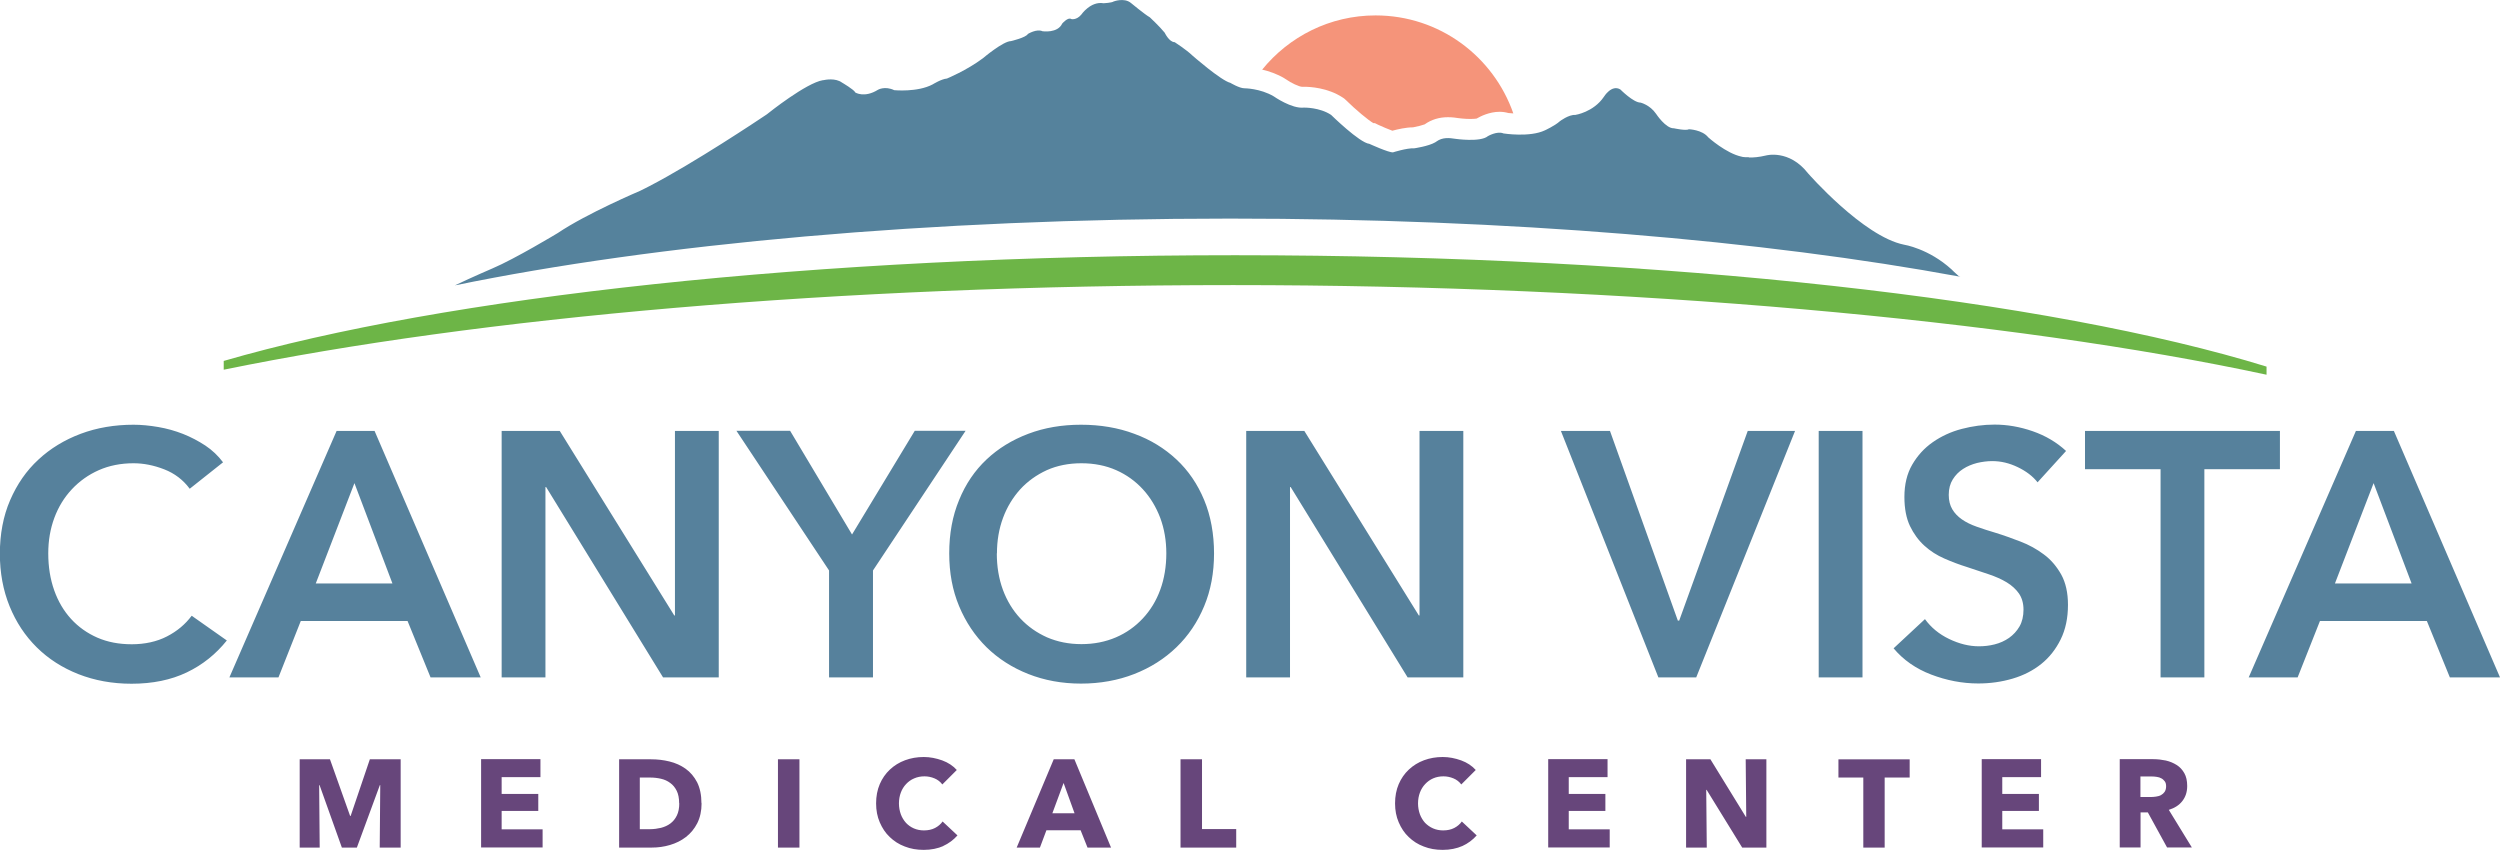 <?xml version="1.0" encoding="UTF-8"?> <svg xmlns="http://www.w3.org/2000/svg" id="b" data-name="Layer 2" viewBox="0 0 184.94 62.88"><defs><style> .d { fill: #55829c; } .e { fill: #67467b; } .f { fill: #56819c; } .g { fill: #f5947a; } .h { fill: #6db547; } </style></defs><g id="c" data-name="Layer 1"><g><path class="d" d="M144.97,20.49c-.35-.3-.59-.55-.59-.55-1.71-1.56-3.53-1.84-3.53-1.84-3.02-.61-7.1-5.28-7.1-5.28-1.4-1.79-3.1-1.32-3.1-1.32-.54.13-.97.16-1.28.15v-.02c-.15.01-.3,0-.45-.02-.03,0-.06-.01-.08-.02-1.15-.24-2.47-1.43-2.47-1.43-.45-.57-1.44-.6-1.44-.6-.19.13-1.1-.07-1.1-.07-.6.03-1.32-1.07-1.32-1.07-.46-.67-1.15-.83-1.15-.83-.53,0-1.49-.97-1.49-.97-.65-.4-1.22.54-1.22.54-.77,1.14-2.11,1.34-2.11,1.34-.5-.03-1.15.47-1.15.47-.36.33-1.1.67-1.1.67-1.13.54-3.07.23-3.07.23-.46-.2-1.15.2-1.15.2-.55.47-2.4.2-2.4.2-.45-.07-.96-.13-1.41.2-.03.02-.06.04-.09.06-.5.29-1.54.44-1.54.44-.55-.03-1.58.3-1.58.3-.31.03-1.75-.63-1.75-.63-.72-.07-2.83-2.14-2.83-2.14-.86-.57-2.01-.54-2.01-.54-.91.1-2.23-.83-2.23-.83-1.01-.6-2.18-.6-2.18-.6-.36,0-1.03-.4-1.03-.4-.7-.17-2.83-2.04-2.83-2.04-.41-.4-1.29-.97-1.29-.97-.41,0-.74-.7-.74-.7-.38-.47-1.1-1.14-1.1-1.14-.36-.2-1.41-1.07-1.41-1.07-.5-.4-1.27-.1-1.27-.1-.14.1-.74.13-.74.13-.96-.17-1.65.84-1.65.84-.36.43-.74.33-.74.33-.24-.17-.67.33-.67.33-.34.74-1.46.57-1.46.57-.43-.2-1.08.2-1.08.2-.14.27-1.25.53-1.25.53-.58,0-2.08,1.27-2.08,1.27-1.2.9-2.66,1.5-2.66,1.5-.41.03-1.05.43-1.05.43-1.12.6-2.85.43-2.85.43-.69-.33-1.2-.03-1.2-.03-1.01.63-1.68.2-1.68.2-.07-.2-.98-.73-.98-.73-.49-.36-1.23-.21-1.38-.18-.02,0-.03,0-.03,0-1.24.2-4.04,2.44-4.04,2.44-.05.05-.13.1-.22.16-.4.27-5.29,3.54-8.6,5.25-.24.13-.48.24-.7.35,0,0-3.91,1.66-6.06,3.11,0,0-3.16,1.91-4.84,2.62,0,0-1.38.59-2.77,1.25,14.88-3.06,35.08-4.94,57.33-4.94,20.65,0,39.52,1.62,54.03,4.3"></path><path class="h" d="M91.42,18.88c-31.16,0-58.63,3.1-74.87,7.82v.65c18.83-3.86,45.33-6.26,74.68-6.26s57.52,2.56,76.44,6.63v-.6c-16.03-4.95-44.19-8.24-76.25-8.24"></path><path class="e" d="M28.09,62.7l.04-4.62h-.03l-1.7,4.62h-1.11l-1.65-4.62h-.03l.04,4.62h-1.48v-6.53h2.24l1.49,4.19h.04l1.42-4.19h2.28v6.53h-1.55ZM40.14,62.7v-1.35h-3.03v-1.36h2.71v-1.26h-2.71v-1.24h2.87v-1.33h-4.39v6.53h4.55ZM51.89,59.42c0-.61-.11-1.13-.32-1.55-.22-.42-.5-.75-.85-1-.35-.25-.75-.43-1.2-.54-.45-.11-.9-.16-1.36-.16h-2.36v6.53h2.43c.45,0,.89-.06,1.33-.19s.83-.32,1.18-.59c.35-.27.63-.61.84-1.02.21-.42.32-.91.32-1.48M50.25,59.42c0,.36-.06.67-.18.91-.12.25-.28.44-.48.59-.2.15-.43.25-.69.32-.26.06-.53.1-.82.1h-.75v-3.82h.78c.27,0,.53.03.79.09.26.06.48.16.68.31.2.14.36.34.48.58.12.24.18.55.18.92M57.55,62.7h1.59v-6.53h-1.59v6.53ZM69.76,62.59c.42-.19.78-.46,1.07-.79l-1.1-1.03c-.14.2-.33.36-.56.48-.23.12-.51.18-.82.18-.27,0-.52-.05-.75-.15-.23-.1-.42-.24-.58-.41-.16-.18-.29-.39-.38-.63-.09-.25-.14-.52-.14-.81s.05-.56.14-.8c.09-.24.22-.45.39-.63.17-.18.36-.32.6-.42.23-.1.48-.15.76-.15.25,0,.5.05.74.15.24.1.43.25.58.45l1.07-1.07c-.28-.31-.64-.55-1.08-.71-.45-.16-.9-.25-1.36-.25-.5,0-.96.08-1.39.24-.43.16-.8.39-1.12.69-.32.3-.57.66-.75,1.08-.18.42-.27.9-.27,1.42s.09.98.27,1.4c.18.42.42.79.74,1.09.31.3.68.54,1.11.7.43.17.89.25,1.4.25.55,0,1.04-.1,1.47-.29M82.19,62.7l-2.71-6.53h-1.53l-2.74,6.53h1.72l.48-1.28h2.53l.51,1.28h1.75ZM79.49,60.16h-1.64l.83-2.24.81,2.24ZM91.45,62.7v-1.37h-2.53v-5.16h-1.59v6.53h4.11ZM108.17,62.59c.42-.19.78-.46,1.07-.79l-1.1-1.03c-.14.2-.33.36-.56.48-.23.12-.51.18-.82.18-.27,0-.52-.05-.75-.15-.23-.1-.42-.24-.59-.41-.16-.18-.29-.39-.38-.63-.09-.25-.14-.52-.14-.81s.05-.56.14-.8c.09-.24.22-.45.39-.63.17-.18.36-.32.59-.42.23-.1.48-.15.76-.15.25,0,.5.05.74.15.24.1.43.25.58.45l1.07-1.07c-.28-.31-.64-.55-1.08-.71-.45-.16-.9-.25-1.36-.25-.5,0-.96.08-1.39.24-.43.16-.8.39-1.12.69-.32.3-.57.66-.75,1.08-.18.42-.27.9-.27,1.42s.09.98.27,1.4c.18.42.42.79.74,1.09.31.3.68.54,1.11.7.43.17.89.25,1.4.25.55,0,1.04-.1,1.47-.29M119.08,62.7v-1.35h-3.03v-1.36h2.71v-1.26h-2.71v-1.24h2.87v-1.33h-4.39v6.53h4.55ZM130.67,62.7v-6.53h-1.53l.04,4.26h-.03l-2.62-4.26h-1.8v6.53h1.53l-.04-4.27h.03l2.63,4.27h1.79ZM141.27,57.52v-1.35h-5.27v1.35h1.84v5.18h1.58v-5.18h1.84ZM151.15,62.7v-1.35h-3.03v-1.36h2.71v-1.26h-2.71v-1.24h2.87v-1.33h-4.39v6.53h4.55ZM162.15,62.7l-1.71-2.79c.42-.13.76-.34,1-.65s.36-.67.36-1.12c0-.38-.07-.69-.21-.94-.14-.25-.33-.46-.57-.61s-.5-.26-.8-.33c-.3-.06-.6-.1-.92-.1h-2.49v6.53h1.54v-2.59h.54l1.42,2.59h1.84ZM160.24,58.17c0,.17-.04.3-.11.41-.07.1-.16.18-.27.24-.11.06-.24.09-.37.11-.14.02-.27.03-.4.03h-.75v-1.52h.84c.12,0,.24.01.37.03.13.02.24.05.34.11.1.05.18.13.25.22.07.09.1.22.1.37"></path><path class="f" d="M14.03,36.15c-.48-.65-1.11-1.13-1.88-1.43-.77-.3-1.53-.45-2.27-.45-.94,0-1.8.17-2.57.51-.77.34-1.44.82-2,1.42-.56.6-.99,1.3-1.29,2.11-.3.81-.45,1.68-.45,2.63,0,1,.15,1.91.44,2.73.29.82.71,1.53,1.25,2.12.54.59,1.19,1.05,1.94,1.38.76.33,1.6.49,2.55.49s1.85-.19,2.6-.58c.76-.39,1.36-.9,1.83-1.53l2.6,1.83c-.81,1.01-1.79,1.8-2.96,2.36-1.17.56-2.53.84-4.09.84-1.42,0-2.73-.24-3.93-.71-1.19-.47-2.22-1.13-3.08-1.98-.86-.85-1.53-1.86-2.01-3.04-.48-1.18-.72-2.48-.72-3.9s.25-2.78.76-3.95c.51-1.18,1.2-2.18,2.09-3,.88-.82,1.93-1.46,3.13-1.91,1.2-.45,2.51-.67,3.91-.67.58,0,1.19.06,1.83.17.64.11,1.24.28,1.83.51.58.23,1.13.52,1.65.86.51.34.95.76,1.31,1.24l-2.47,1.96ZM16.97,50.11h3.63l1.65-4.17h7.9l1.7,4.17h3.71l-7.85-18.23h-2.81l-7.93,18.23ZM23.36,43.16l2.86-7.42,2.81,7.42h-5.67ZM37.11,50.11h3.24v-14.08h.05l8.65,14.08h4.12v-18.23h-3.24v13.65h-.05l-8.47-13.65h-4.3v18.23ZM61.34,50.11h3.24v-7.91l6.85-10.33h-3.76l-4.64,7.67-4.58-7.67h-3.97l6.85,10.33v7.91ZM70.22,40.94c0,1.43.24,2.73.73,3.9.49,1.18,1.17,2.19,2.03,3.04.87.85,1.9,1.51,3.09,1.98,1.19.47,2.49.71,3.9.71s2.74-.24,3.94-.71c1.2-.47,2.24-1.13,3.12-1.98.88-.85,1.56-1.86,2.05-3.04.49-1.17.73-2.48.73-3.9s-.24-2.78-.73-3.95c-.49-1.18-1.17-2.18-2.05-3-.88-.82-1.91-1.46-3.12-1.9-1.2-.45-2.52-.67-3.94-.67s-2.71.22-3.9.67c-1.19.45-2.22,1.08-3.09,1.9-.87.82-1.55,1.82-2.03,3-.49,1.18-.73,2.49-.73,3.95M73.75,40.94c0-.94.15-1.82.45-2.63.3-.81.73-1.51,1.27-2.11.55-.6,1.21-1.07,1.97-1.42.76-.34,1.62-.51,2.56-.51s1.8.17,2.57.51c.77.34,1.43.82,1.98,1.42.55.6.97,1.3,1.28,2.11.3.81.45,1.68.45,2.63s-.15,1.88-.45,2.69c-.3.82-.73,1.52-1.29,2.12-.56.6-1.22,1.07-1.99,1.4-.77.33-1.62.5-2.55.5s-1.77-.17-2.54-.5c-.76-.34-1.42-.8-1.98-1.4-.56-.6-.99-1.31-1.29-2.12-.3-.82-.45-1.71-.45-2.69M92.19,50.11h3.24v-14.08h.05l8.65,14.08h4.12v-18.23h-3.24v13.65h-.05l-8.47-13.65h-4.3v18.23ZM122.67,50.11h2.81l7.31-18.23h-3.5l-5.07,14.03h-.1l-5.02-14.03h-3.63l7.21,18.23ZM134.54,50.11h3.24v-18.23h-3.24v18.23ZM152.85,33.37c-.7-.65-1.53-1.14-2.48-1.47-.95-.33-1.89-.49-2.82-.49-.82,0-1.63.11-2.43.32-.8.21-1.51.54-2.14.98-.63.44-1.13.99-1.52,1.66-.39.67-.58,1.47-.58,2.39,0,.86.14,1.58.41,2.15.28.58.63,1.06,1.07,1.46.44.4.93.71,1.48.95.55.24,1.1.45,1.65.62.57.19,1.11.37,1.62.54s.96.37,1.34.6c.38.23.68.51.9.82.22.32.34.72.34,1.2s-.1.91-.3,1.25c-.2.34-.45.61-.77.84-.32.22-.67.38-1.07.48-.39.1-.78.14-1.16.14-.72,0-1.45-.18-2.2-.54-.75-.36-1.34-.85-1.79-1.47l-2.32,2.16c.72.86,1.65,1.51,2.78,1.94s2.29.66,3.48.66c.89,0,1.74-.12,2.55-.36.81-.24,1.51-.6,2.11-1.08.6-.48,1.08-1.09,1.44-1.82.36-.73.54-1.58.54-2.56,0-.89-.17-1.64-.5-2.24-.34-.6-.76-1.1-1.29-1.49-.52-.39-1.1-.71-1.73-.95-.63-.24-1.23-.46-1.82-.64-.52-.15-.99-.31-1.42-.46-.43-.15-.79-.33-1.09-.54-.3-.21-.54-.46-.71-.75-.17-.29-.26-.64-.26-1.06,0-.45.1-.83.3-1.15.2-.32.45-.57.76-.77.31-.2.65-.34,1.03-.44.38-.09.76-.14,1.13-.14.64,0,1.27.15,1.89.45s1.11.67,1.46,1.12l2.11-2.32ZM159.83,50.11h3.24v-15.4h5.59v-2.83h-14.42v2.83h5.59v15.4ZM166.34,50.11h3.63l1.65-4.17h7.91l1.7,4.17h3.71l-7.85-18.23h-2.81l-7.93,18.23ZM172.73,43.16l2.86-7.42,2.81,7.42h-5.67Z"></path><path class="g" d="M95.02,5.8l.05.03.05.03c.39.28.98.55,1.19.56h.05s.06,0,.06,0c0,0,.03,0,.08,0,.38,0,1.71.06,2.82.79l.12.08.11.1c.74.73,1.68,1.51,2.05,1.72h.11s.24.12.24.12c.33.15.77.34,1.05.44.41-.11,1.01-.25,1.53-.25.33-.06.71-.16.86-.22.49-.35,1.07-.53,1.72-.53.32,0,.61.04.79.07,0,0,.43.06.88.06.24,0,.39-.02.46-.03l.07-.04c.19-.11.86-.46,1.62-.46.22,0,.44.03.65.09.09,0,.22.02.37.03-1.47-4.22-5.47-7.25-10.19-7.25-3.39,0-6.41,1.57-8.39,4.01.51.12,1.09.31,1.66.65"></path></g></g></svg> 